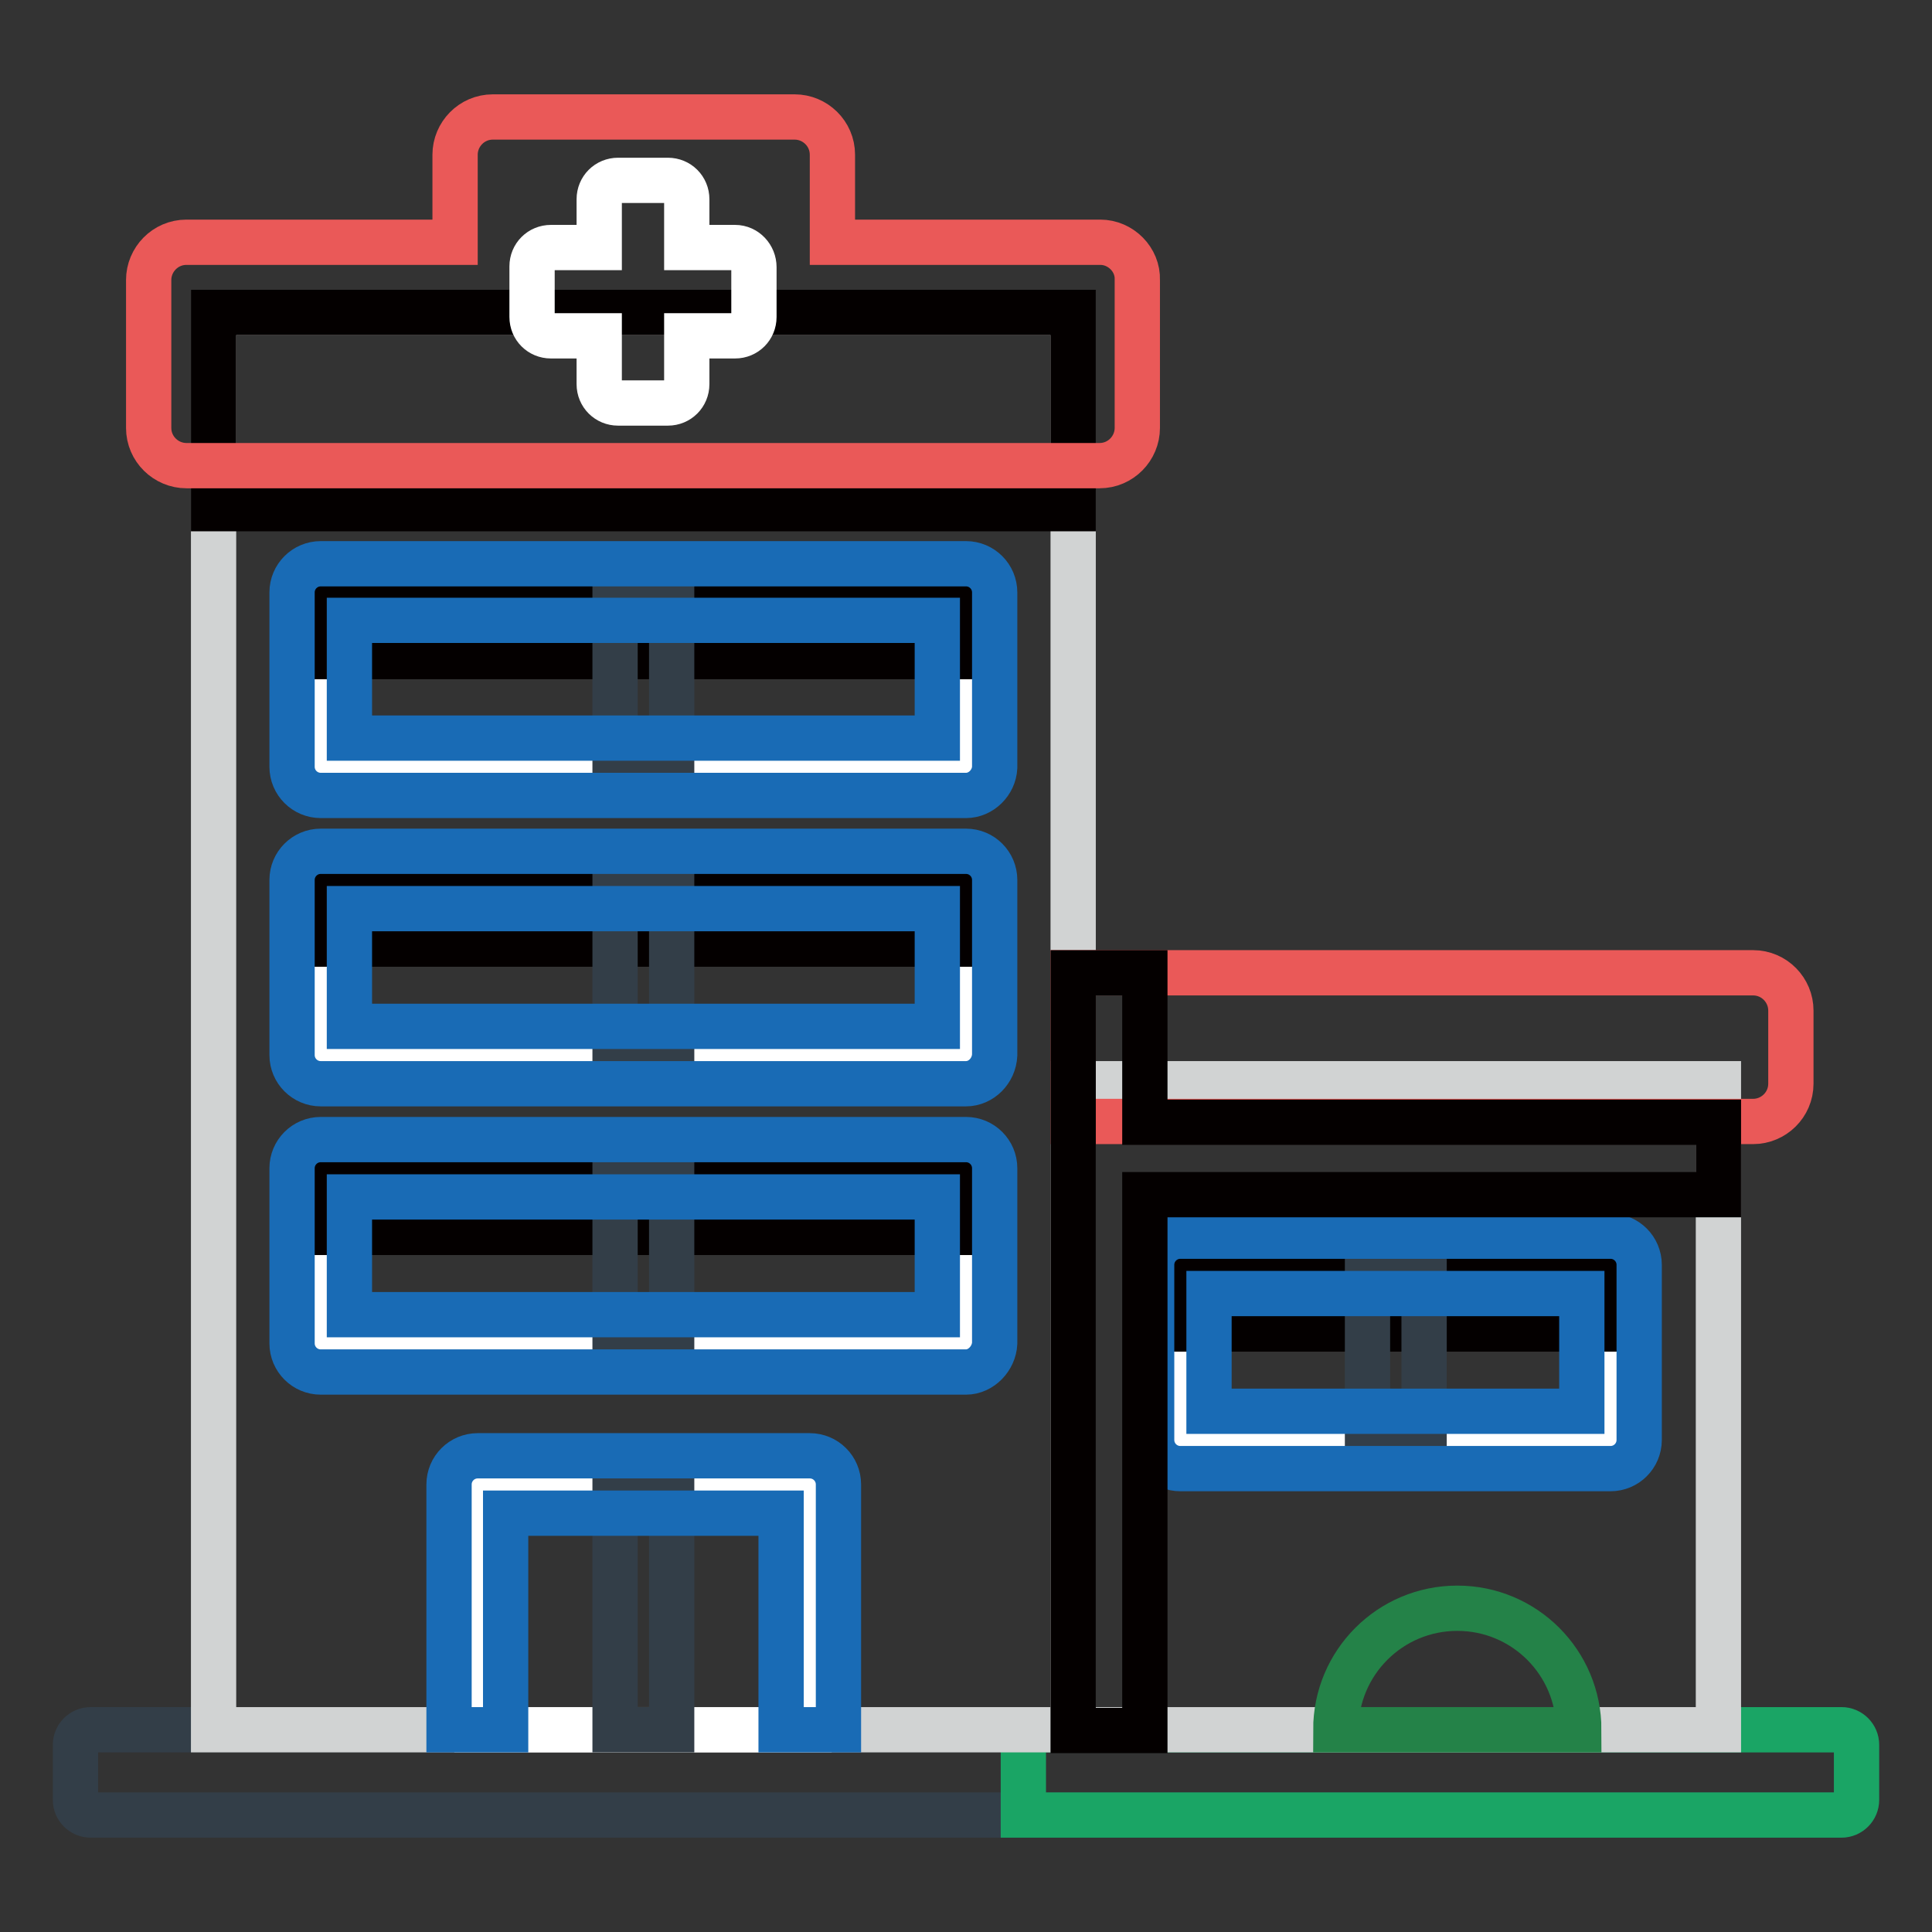 <?xml version="1.0" encoding="utf-8"?>
<!-- Svg Vector Icons : http://www.onlinewebfonts.com/icon -->
<!DOCTYPE svg PUBLIC "-//W3C//DTD SVG 1.1//EN" "http://www.w3.org/Graphics/SVG/1.1/DTD/svg11.dtd">
<svg version="1.1" xmlns="http://www.w3.org/2000/svg" xmlns:xlink="http://www.w3.org/1999/xlink" x="0px" y="0px" viewBox="0 0 256 256" enable-background="new 0 0 256 256" xml:space="preserve">
<rect x="0" y="0" width="256" height="256" fill="#333333" stroke="none"/>
<g> <path stroke-width="6" fill-opacity="0" stroke="#333e48"  d="M246,238.5c0,1.1-0.9,2-2,2H12c-1.1,0-2-0.9-2-2v-7.3c0-1.1,0.9-2,2-2H244c1.1,0,2,0.9,2,2V238.5z"/> <path stroke-width="6" fill-opacity="0" stroke="#1aa565"  d="M244,229.2H135.6v11.3H244c1.1,0,2-0.9,2-2v-7.3C246,230.1,245.1,229.2,244,229.2z"/> <path stroke-width="6" fill-opacity="0" stroke="#d1d3d3"  d="M28.3,41.4h113.9v187.8H28.3V41.4z"/> <path stroke-width="6" fill-opacity="0" stroke="#040000"  d="M28.3,41.4h113.9v26H28.3V41.4z"/> <path stroke-width="6" fill-opacity="0" stroke="#ffffff"  d="M42.5,154.8H128V178H42.5V154.8z"/> <path stroke-width="6" fill-opacity="0" stroke="#040000"  d="M42.5,154.8H128v8.5H42.5V154.8z"/> <path stroke-width="6" fill-opacity="0" stroke="#333e48"  d="M81.5,154.8H89V178h-7.5V154.8z"/> <path stroke-width="6" fill-opacity="0" stroke="#196bb5"  d="M46.3,174.2h77.9v-15.6H46.3V174.2z M128,181.8H42.5c-2.1,0-3.8-1.7-3.8-3.8v-23.2c0-2.1,1.7-3.8,3.8-3.8 H128c2.1,0,3.8,1.7,3.8,3.8V178C131.7,180,130,181.8,128,181.8z"/> <path stroke-width="6" fill-opacity="0" stroke="#ffffff"  d="M42.5,116.6H128v23.2H42.5V116.6z"/> <path stroke-width="6" fill-opacity="0" stroke="#040000"  d="M42.5,116.6H128v8.5H42.5V116.6z"/> <path stroke-width="6" fill-opacity="0" stroke="#333e48"  d="M81.5,116.6H89v23.2h-7.5V116.6z"/> <path stroke-width="6" fill-opacity="0" stroke="#196bb5"  d="M46.3,136h77.9v-15.6H46.3V136z M128,143.6H42.5c-2.1,0-3.8-1.7-3.8-3.8v-23.2c0-2.1,1.7-3.8,3.8-3.8H128 c2.1,0,3.8,1.7,3.8,3.8v23.2C131.7,141.9,130,143.6,128,143.6z"/> <path stroke-width="6" fill-opacity="0" stroke="#ffffff"  d="M42.5,78.4H128v23.2H42.5V78.4z"/> <path stroke-width="6" fill-opacity="0" stroke="#040000"  d="M42.5,78.4H128V87H42.5V78.4z"/> <path stroke-width="6" fill-opacity="0" stroke="#333e48"  d="M81.5,78.4H89v23.2h-7.5V78.4z"/> <path stroke-width="6" fill-opacity="0" stroke="#196bb5"  d="M46.3,97.8h77.9V82.2H46.3V97.8z M128,105.4H42.5c-2.1,0-3.8-1.7-3.8-3.8V78.5c0-2.1,1.7-3.8,3.8-3.8H128 c2.1,0,3.8,1.7,3.8,3.8v23.2C131.7,103.7,130,105.4,128,105.4L128,105.4z"/> <path stroke-width="6" fill-opacity="0" stroke="#ffffff"  d="M63.2,196.7h44v32.5h-44V196.7z"/> <path stroke-width="6" fill-opacity="0" stroke="#333e48"  d="M81.5,196.7H89v32.5h-7.5V196.7z"/> <path stroke-width="6" fill-opacity="0" stroke="#196bb5"  d="M111,229.2h-7.5v-28.7H67v28.7h-7.5v-32.5c0-2.1,1.7-3.8,3.8-3.8h44c2.1,0,3.8,1.7,3.8,3.8V229.2z"/> <path stroke-width="6" fill-opacity="0" stroke="#ea5958"  d="M145.8,32.1h-35.5V20.5c0-2.8-2.3-5-5-5H65.3c-2.8,0-5,2.3-5,5v11.6H24.7c-2.8,0-5,2.3-5,5v19.6 c0,2.8,2.3,5,5,5h121c2.8,0,5-2.3,5-5V37.1C150.8,34.4,148.5,32.1,145.8,32.1z"/> <path stroke-width="6" fill-opacity="0" stroke="#ffffff"  d="M97.4,32.8h-6.4v-6.4c0-1.4-1.1-2.5-2.5-2.5h-6.6c-1.4,0-2.5,1.1-2.5,2.5v6.4h-6.4c-1.4,0-2.5,1.1-2.5,2.5 V42c0,1.4,1.1,2.5,2.5,2.5h6.4v6.4c0,1.4,1.1,2.5,2.5,2.5h6.6c1.4,0,2.5-1.1,2.5-2.5v-6.4h6.4c1.4,0,2.5-1.1,2.5-2.5v-6.6 C99.9,34,98.8,32.8,97.4,32.8z"/> <path stroke-width="6" fill-opacity="0" stroke="#d1d3d3"  d="M142.2,143.6h85.5v85.6h-85.5V143.6z"/> <path stroke-width="6" fill-opacity="0" stroke="#ffffff"  d="M156.5,167.6h57v23.2h-57V167.6z"/> <path stroke-width="6" fill-opacity="0" stroke="#040000"  d="M156.5,167.6h57v8.5h-57V167.6z"/> <path stroke-width="6" fill-opacity="0" stroke="#333e48"  d="M181.2,167.6h7.5v23.2h-7.5V167.6z"/> <path stroke-width="6" fill-opacity="0" stroke="#196bb5"  d="M160.2,187h49.4v-15.6h-49.4V187z M213.4,194.6h-57c-2.1,0-3.8-1.7-3.8-3.8v-23.2c0-2.1,1.7-3.8,3.8-3.8h57 c2.1,0,3.8,1.7,3.8,3.8v23.2C217.2,192.9,215.5,194.6,213.4,194.6z"/> <path stroke-width="6" fill-opacity="0" stroke="#ea5958"  d="M142.2,128.9h90.1c2.8,0,5,2.3,5,5v9.7c0,2.8-2.3,5-5,5h-90.1V128.9L142.2,128.9z"/> <path stroke-width="6" fill-opacity="0" stroke="#040000"  d="M151.7,148.6v-19.7h-9.5v100.4h9.5v-71h76v-9.6H151.7z"/> <path stroke-width="6" fill-opacity="0" stroke="#248248"  d="M209.2,229.2c0-8.9-7.2-16.1-16.1-16.1c-8.9,0-16.1,7.2-16.1,16.1H209.2L209.2,229.2z"/></g>
</svg>